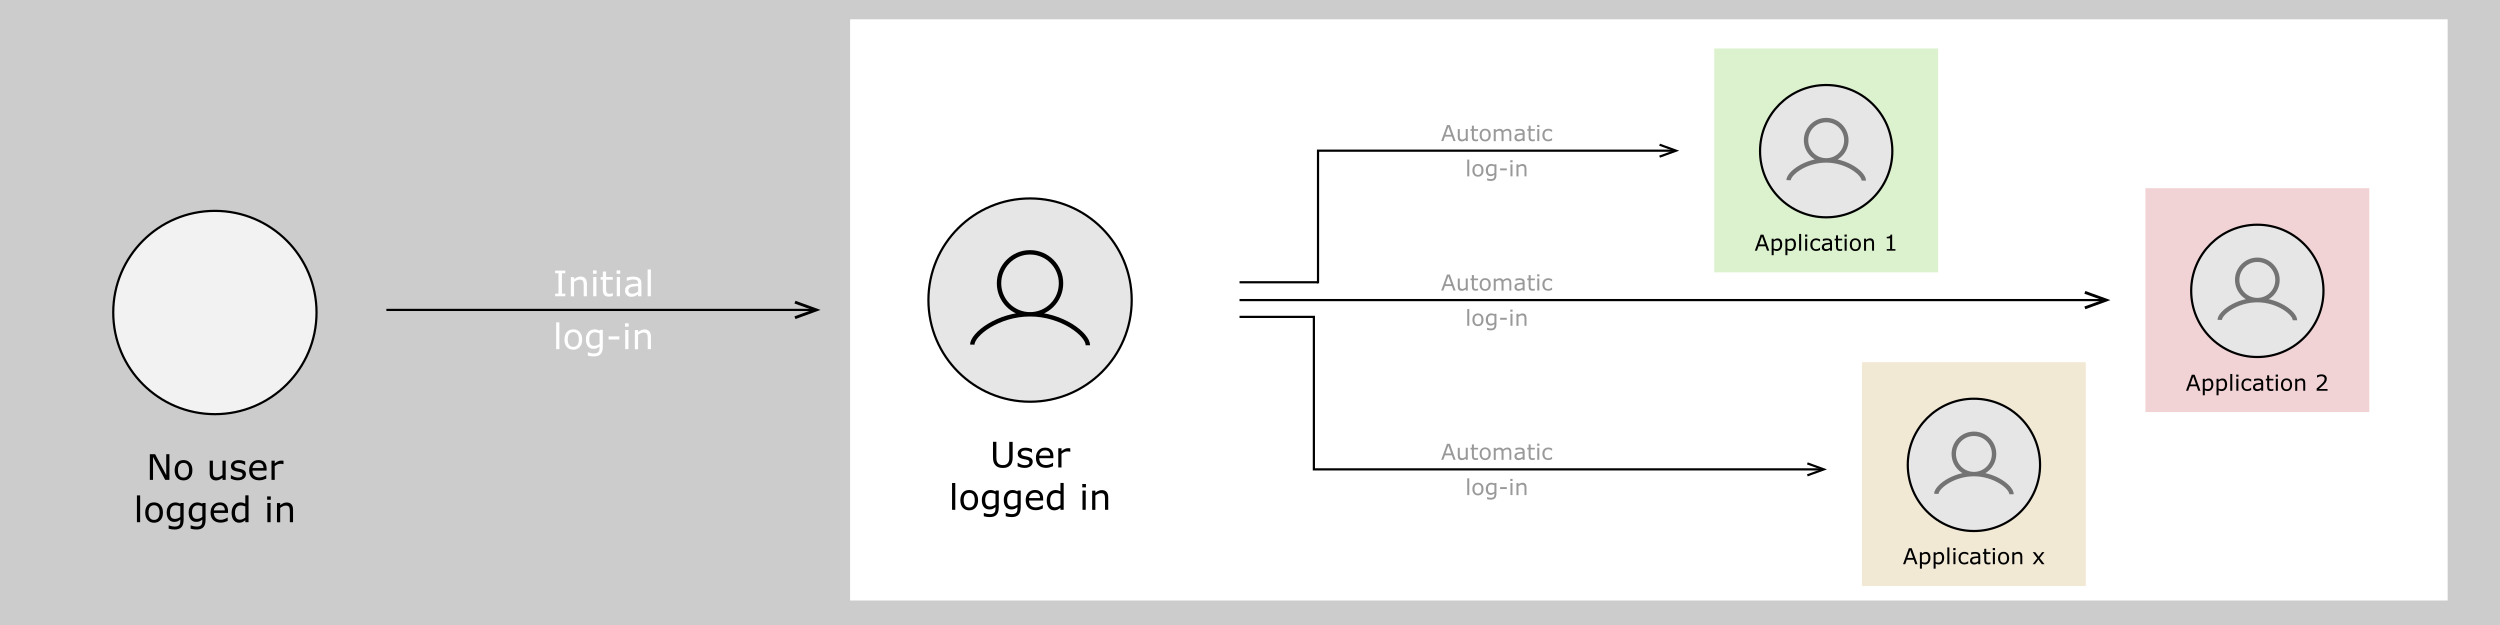 <?xml version="1.0" encoding="UTF-8"?><svg id="Ebene_1" xmlns="http://www.w3.org/2000/svg" viewBox="0 0 566.93 141.73"><defs><style>.cls-1,.cls-2,.cls-3,.cls-4{fill:none;}.cls-1,.cls-2,.cls-5,.cls-4,.cls-6{stroke:#000;stroke-miterlimit:10;}.cls-1,.cls-5,.cls-6{stroke-width:.5px;}.cls-7{fill:#f2d3d5;}.cls-8{fill:#fff;}.cls-9{fill:#f2e9d5;}.cls-5{fill:#e6e6e6;}.cls-10{fill:#dcf2ce;}.cls-4{opacity:.5;}.cls-11{fill:#999;}.cls-12{fill:#ccc;}.cls-6{fill:#f2f2f2;}</style></defs><rect class="cls-12" x="-2.54" y="-2.08" width="579.19" height="146.36"/><rect class="cls-8" x="192.78" y="4.38" width="362.28" height="131.8"/><rect class="cls-10" x="388.74" y="10.99" width="50.77" height="50.77"/><rect class="cls-7" x="486.52" y="42.67" width="50.77" height="50.77"/><rect class="cls-9" x="422.24" y="82.13" width="50.77" height="50.77"/><circle class="cls-6" cx="48.73" cy="70.87" r="23.05"/><circle class="cls-5" cx="233.59" cy="68.05" r="23.05"/><path class="cls-2" d="M240.61,64.25c0,3.88-3.15,7.03-7.03,7.03s-7.03-3.15-7.03-7.03,3.15-7.03,7.03-7.03,7.03,3.15,7.03,7.03ZM246.7,78.3c0-2.45-5.87-7.03-13.11-7.03s-13.02,4.5-13.11,6.88"/><circle class="cls-5" cx="414.13" cy="34.28" r="15"/><path class="cls-4" d="M418.7,31.8c0,2.53-2.05,4.57-4.57,4.57s-4.57-2.05-4.57-4.57,2.05-4.57,4.57-4.57,4.57,2.05,4.57,4.57ZM422.66,40.95c0-1.6-3.82-4.57-8.53-4.57s-8.47,2.93-8.53,4.48"/><circle class="cls-5" cx="511.9" cy="65.96" r="15"/><path class="cls-4" d="M516.47,63.48c0,2.53-2.05,4.57-4.57,4.57s-4.57-2.05-4.57-4.57,2.05-4.57,4.57-4.57,4.57,2.05,4.57,4.57ZM520.43,72.63c0-1.6-3.82-4.57-8.53-4.57s-8.47,2.93-8.53,4.48"/><circle class="cls-5" cx="447.63" cy="105.42" r="15"/><path class="cls-4" d="M452.2,102.94c0,2.53-2.05,4.57-4.57,4.57s-4.57-2.05-4.57-4.57,2.05-4.57,4.57-4.57,4.57,2.05,4.57,4.57ZM456.16,112.08c0-1.6-3.82-4.57-8.53-4.57s-8.47,2.93-8.53,4.48"/><line class="cls-1" x1="87.62" y1="70.28" x2="184.23" y2="70.28"/><polygon points="180.39 72.35 180.16 71.74 184.16 70.28 180.16 68.82 180.39 68.21 186.07 70.28 180.39 72.35"/><line class="cls-1" x1="281.09" y1="68.05" x2="476.74" y2="68.05"/><polygon points="472.9 70.12 472.68 69.51 476.68 68.05 472.68 66.6 472.9 65.99 478.58 68.05 472.9 70.12"/><polyline class="cls-1" points="298.89 64.25 298.89 34.17 379.39 34.17"/><polygon points="376.43 35.76 376.26 35.29 379.34 34.17 376.26 33.05 376.43 32.58 380.8 34.17 376.43 35.76"/><line class="cls-1" x1="281.09" y1="64.01" x2="298.89" y2="64.01"/><polyline class="cls-1" points="281.09 71.86 297.95 71.86 297.95 106.44 412.89 106.44"/><polygon points="409.94 108.03 409.77 107.56 412.84 106.44 409.77 105.32 409.94 104.85 414.31 106.44 409.94 108.03"/><rect class="cls-3" x="204.19" y="99.93" width="58.79" height="17.35"/><path d="M229.65,103.67c0,.42-.05.79-.14,1.1-.09.31-.24.58-.46.78-.2.2-.44.34-.7.43-.27.09-.58.14-.94.14s-.68-.05-.95-.14c-.27-.1-.5-.24-.68-.43-.21-.21-.36-.47-.46-.77-.09-.3-.14-.67-.14-1.11v-3.48h.77v3.52c0,.32.02.56.06.75s.12.35.22.5c.11.17.27.3.47.38.2.09.43.13.71.13s.52-.04.71-.13.35-.21.47-.38c.1-.15.17-.32.22-.51s.06-.43.06-.71v-3.54h.77v3.48Z"/><path d="M234.18,104.75c0,.4-.17.73-.49.98-.33.25-.78.38-1.35.38-.32,0-.62-.04-.89-.12s-.5-.16-.68-.25v-.82h.04c.23.17.49.31.77.42.28.1.56.15.82.15.32,0,.58-.05.76-.16.18-.1.27-.27.27-.49,0-.17-.05-.3-.15-.39-.1-.09-.29-.16-.57-.23-.1-.02-.24-.05-.41-.08s-.32-.07-.46-.1c-.38-.1-.65-.25-.81-.45s-.24-.44-.24-.72c0-.18.04-.35.11-.51s.19-.3.34-.43c.15-.12.33-.22.56-.29.22-.07.48-.11.76-.11.26,0,.52.03.79.1.27.06.49.14.67.23v.79h-.04c-.19-.14-.42-.25-.68-.35-.27-.09-.53-.14-.79-.14s-.5.05-.68.15c-.19.1-.28.26-.28.46,0,.18.06.32.17.41.11.09.29.17.53.22.13.03.29.06.46.09s.31.06.42.09c.34.08.6.21.79.4.18.19.28.45.28.77Z"/><path d="M238.88,103.9h-3.21c0,.27.04.5.12.7.08.2.19.36.33.49.13.12.3.22.48.28.19.06.39.09.62.09.3,0,.6-.06.9-.18s.51-.24.64-.35h.04v.8c-.25.1-.5.19-.76.26s-.53.11-.81.11c-.72,0-1.29-.2-1.7-.59s-.61-.95-.61-1.67.19-1.28.58-1.7c.39-.42.9-.63,1.54-.63.59,0,1.04.17,1.36.52.32.34.48.83.48,1.46v.4ZM238.17,103.34c0-.39-.1-.68-.29-.89s-.48-.32-.87-.32-.71.12-.94.35c-.23.23-.37.52-.4.86h2.5Z"/><path d="M242.72,102.45h-.04c-.11-.03-.22-.04-.32-.06-.1-.01-.22-.02-.37-.02-.23,0-.45.05-.66.15s-.41.23-.61.39v3.1h-.73v-4.36h.73v.64c.29-.23.55-.4.77-.5s.45-.15.68-.15c.13,0,.22,0,.28,0,.06,0,.14.02.26.04v.75Z"/><path d="M216.63,115.61h-.73v-6.08h.73v6.08Z"/><path d="M221.8,113.43c0,.71-.18,1.27-.55,1.68-.37.41-.85.62-1.46.62s-1.11-.21-1.47-.62-.54-.97-.54-1.68.18-1.27.54-1.69.85-.62,1.47-.62,1.1.21,1.46.62c.36.41.55.97.55,1.69ZM221.05,113.43c0-.57-.11-.99-.33-1.26-.22-.27-.53-.41-.92-.41s-.71.14-.93.41c-.22.27-.33.69-.33,1.26s.11.96.33,1.24c.22.28.53.42.93.42s.7-.14.92-.42.33-.7.33-1.25Z"/><path d="M226.48,115.11c0,.74-.17,1.28-.5,1.63s-.85.52-1.55.52c-.23,0-.46-.02-.68-.05-.22-.03-.44-.08-.65-.14v-.75h.04c.12.05.31.1.57.17.26.07.52.1.78.1s.46-.03.62-.09.29-.14.38-.25c.09-.1.16-.22.2-.37s.06-.3.06-.48v-.4c-.22.18-.43.31-.63.4-.2.09-.46.13-.77.13-.52,0-.93-.19-1.24-.56-.31-.38-.46-.91-.46-1.59,0-.38.05-.7.16-.97s.25-.51.43-.71c.17-.18.38-.33.62-.43s.48-.15.72-.15.46.03.63.08c.17.05.35.13.54.23l.05-.19h.69v3.87ZM225.75,114.41v-2.38c-.2-.09-.38-.15-.54-.19s-.34-.06-.5-.06c-.4,0-.72.14-.95.41-.23.27-.35.66-.35,1.18s.09.86.26,1.11.46.38.86.38c.21,0,.43-.04.64-.12s.41-.19.59-.33Z"/><path d="M231.46,115.11c0,.74-.17,1.28-.5,1.63s-.85.52-1.55.52c-.23,0-.46-.02-.68-.05-.22-.03-.44-.08-.65-.14v-.75h.04c.12.05.31.1.57.17.26.07.52.1.78.1s.46-.03.62-.09.29-.14.38-.25c.09-.1.16-.22.2-.37s.06-.3.06-.48v-.4c-.22.18-.43.31-.63.4-.2.09-.46.13-.77.13-.52,0-.93-.19-1.24-.56-.31-.38-.46-.91-.46-1.59,0-.38.05-.7.16-.97s.25-.51.43-.71c.17-.18.38-.33.62-.43s.48-.15.72-.15.46.03.63.08c.17.05.35.13.54.23l.05-.19h.69v3.87ZM230.73,114.41v-2.38c-.2-.09-.38-.15-.54-.19s-.34-.06-.5-.06c-.4,0-.72.14-.95.41-.23.27-.35.66-.35,1.18s.09.86.26,1.11.46.38.86.38c.21,0,.43-.04.64-.12s.41-.19.59-.33Z"/><path d="M236.56,113.5h-3.21c0,.27.04.5.12.7.08.2.19.36.33.49.13.12.3.22.48.28.19.06.39.09.62.09.3,0,.6-.06.9-.18s.51-.24.64-.35h.04v.8c-.25.1-.5.19-.76.26s-.53.11-.81.11c-.72,0-1.29-.2-1.7-.59s-.61-.95-.61-1.67.19-1.28.58-1.7c.39-.42.9-.63,1.54-.63.59,0,1.04.17,1.36.52.32.34.48.83.48,1.46v.4ZM235.85,112.94c0-.39-.1-.68-.29-.89s-.48-.32-.87-.32-.71.12-.94.35c-.23.23-.37.52-.4.86h2.5Z"/><path d="M241.21,115.61h-.73v-.46c-.21.18-.43.32-.66.43-.23.1-.48.15-.75.15-.52,0-.93-.2-1.24-.6-.31-.4-.46-.96-.46-1.67,0-.37.05-.7.16-.99s.25-.54.43-.74c.18-.2.38-.35.62-.45.24-.1.48-.16.73-.16.23,0,.43.02.61.07.18.05.36.12.56.22v-1.89h.73v6.08ZM240.48,114.54v-2.5c-.2-.09-.38-.15-.53-.18s-.33-.05-.51-.05c-.41,0-.73.14-.96.43-.23.29-.34.69-.34,1.22s.09.91.27,1.18c.18.27.46.4.85.4.21,0,.42-.05.63-.14.21-.09.41-.21.6-.36Z"/><path d="M246.26,110.52h-.83v-.76h.83v.76ZM246.21,115.61h-.73v-4.36h.73v4.36Z"/><path d="M251.32,115.61h-.73v-2.48c0-.2-.01-.39-.04-.56s-.07-.31-.13-.41c-.07-.11-.16-.19-.28-.24-.12-.05-.28-.08-.48-.08s-.41.05-.63.15-.43.23-.63.38v3.26h-.73v-4.36h.73v.48c.23-.19.47-.34.71-.45.24-.11.5-.16.75-.16.47,0,.83.14,1.08.43.25.28.37.69.37,1.23v2.83Z"/><rect class="cls-3" x="384.73" y="53.05" width="58.79" height="8.67"/><path d="M401.24,56.85h-.52l-.36-1.01h-1.57l-.36,1.01h-.49l1.32-3.63h.64l1.32,3.63ZM400.22,55.43l-.64-1.79-.64,1.79h1.28Z"/><path d="M404.15,55.46c0,.22-.03.42-.09.61-.06.18-.15.34-.27.47-.11.12-.23.21-.38.28-.15.07-.3.1-.46.1-.14,0-.27-.02-.38-.05-.11-.03-.23-.08-.35-.14v1.14h-.46v-3.73h.46v.29c.12-.1.26-.19.41-.26.15-.07.31-.1.49-.1.33,0,.58.12.77.37.18.25.27.59.27,1.03ZM403.68,55.47c0-.33-.06-.57-.17-.74-.11-.16-.29-.24-.52-.24-.13,0-.27.03-.4.08s-.26.13-.38.22v1.55c.13.06.24.1.33.12.09.02.2.03.32.03.25,0,.46-.09.6-.26.14-.17.21-.43.21-.77Z"/><path d="M407.27,55.46c0,.22-.03.42-.09.61-.06.18-.15.34-.27.47-.11.12-.23.21-.38.28-.15.07-.3.1-.46.1-.14,0-.27-.02-.38-.05-.11-.03-.23-.08-.35-.14v1.14h-.46v-3.73h.46v.29c.12-.1.26-.19.41-.26.15-.07.31-.1.49-.1.33,0,.58.12.77.37.18.25.27.59.27,1.03ZM406.8,55.47c0-.33-.06-.57-.17-.74-.11-.16-.29-.24-.52-.24-.13,0-.27.03-.4.08s-.26.13-.38.22v1.55c.13.06.24.1.33.12.09.02.2.03.32.03.25,0,.46-.09.6-.26.14-.17.21-.43.21-.77Z"/><path d="M408.45,56.85h-.46v-3.8h.46v3.8Z"/><path d="M409.85,53.67h-.52v-.48h.52v.48ZM409.82,56.85h-.46v-2.73h.46v2.73Z"/><path d="M412.75,56.68c-.15.07-.3.13-.44.17-.14.04-.28.06-.44.06-.2,0-.38-.03-.54-.09-.16-.06-.3-.15-.42-.26-.12-.12-.21-.27-.28-.44-.07-.18-.1-.39-.1-.63,0-.45.12-.8.37-1.05.24-.25.57-.38.97-.38.16,0,.31.02.46.07.15.04.29.1.41.16v.51h-.02c-.14-.11-.29-.19-.43-.25-.15-.06-.29-.09-.44-.09-.26,0-.47.09-.62.26s-.23.43-.23.77.07.58.22.76.35.26.62.26c.09,0,.19-.01.28-.04.1-.03.18-.06.26-.1.07-.03.13-.07.19-.11s.1-.07.14-.1h.02v.5Z"/><path d="M415.45,56.85h-.46v-.29s-.1.07-.17.12c-.07.05-.14.09-.2.12-.08.04-.16.07-.26.09-.1.03-.21.04-.35.04-.25,0-.45-.08-.62-.24-.17-.16-.26-.37-.26-.62,0-.21.04-.37.13-.5.09-.13.22-.23.38-.3.17-.07.37-.12.6-.15s.48-.05.75-.06v-.07c0-.1-.02-.19-.05-.26-.04-.07-.09-.12-.16-.16-.06-.04-.14-.06-.23-.08s-.19-.02-.29-.02c-.12,0-.26.02-.4.05-.15.03-.3.08-.46.14h-.02v-.47c.09-.03.22-.05.39-.08.17-.03.34-.04.5-.04.19,0,.36.02.5.05.14.03.27.09.37.16.1.08.18.17.23.29.05.12.08.27.08.44v1.85ZM415,56.18v-.76c-.14,0-.3.02-.49.04-.19.02-.34.04-.45.07-.13.04-.24.1-.32.17-.08.08-.12.19-.12.33,0,.16.05.27.14.35.09.08.24.12.43.12.16,0,.31-.03.44-.09.13-.06.26-.14.37-.23Z"/><path d="M417.75,56.83c-.09.02-.18.04-.28.06-.1.02-.19.02-.27.02-.28,0-.49-.08-.63-.22-.14-.15-.22-.39-.22-.72v-1.45h-.31v-.38h.31v-.78h.46v.78h.95v.38h-.95v1.24c0,.14,0,.25,0,.34,0,.08.03.16.07.23.04.07.08.11.15.14.06.03.16.04.29.04.08,0,.15-.01.23-.03.08-.02.14-.04.18-.06h.02v.41Z"/><path d="M418.8,53.67h-.52v-.48h.52v.48ZM418.77,56.85h-.46v-2.73h.46v2.73Z"/><path d="M422,55.49c0,.44-.11.79-.34,1.05-.23.26-.53.39-.92.39s-.69-.13-.92-.39c-.23-.26-.34-.61-.34-1.05s.11-.8.34-1.05c.23-.26.53-.39.92-.39s.69.13.92.39c.23.26.34.61.34,1.05ZM421.53,55.49c0-.35-.07-.62-.21-.79s-.33-.26-.58-.26-.44.09-.58.26-.21.43-.21.79.07.6.21.78c.14.18.33.26.58.26s.44-.09.58-.26c.14-.17.21-.44.21-.78Z"/><path d="M424.99,56.85h-.46v-1.55c0-.12,0-.24-.02-.35-.01-.11-.04-.2-.08-.26-.04-.07-.1-.12-.18-.15s-.18-.05-.3-.05-.26.03-.39.09c-.14.06-.27.14-.39.24v2.04h-.46v-2.73h.46v.3c.14-.12.29-.21.44-.28.15-.07.31-.1.47-.1.29,0,.52.09.67.27.15.18.23.43.23.77v1.77Z"/><path d="M429.83,56.85h-1.97v-.37h.76v-2.44h-.76v-.33c.1,0,.21,0,.33-.03.12-.02.21-.04.27-.08.08-.04.13-.09.18-.15s.07-.15.07-.25h.38v3.28h.74v.37Z"/><rect class="cls-3" x="310.04" y="28.19" width="58.79" height="11.95"/><path class="cls-11" d="M330.11,31.99h-.51l-.36-1.01h-1.57l-.36,1.01h-.49l1.32-3.63h.64l1.32,3.63ZM329.09,30.57l-.64-1.79-.64,1.79h1.28Z"/><path class="cls-11" d="M332.86,31.99h-.46v-.3c-.16.12-.3.22-.44.28-.14.06-.3.1-.47.1-.29,0-.51-.09-.67-.26-.16-.17-.24-.43-.24-.77v-1.77h.46v1.55c0,.14,0,.26.02.35.01.1.04.18.08.25.04.07.1.12.17.16.07.03.17.05.3.05.12,0,.25-.03.39-.09s.27-.14.39-.24v-2.04h.46v2.73Z"/><path class="cls-11" d="M335.18,31.97c-.09.02-.18.04-.28.06-.1.02-.19.02-.27.02-.28,0-.49-.08-.63-.22-.14-.15-.22-.39-.22-.72v-1.45h-.31v-.38h.31v-.78h.46v.78h.95v.38h-.95v1.24c0,.14,0,.25,0,.34,0,.08.03.16.07.23.04.07.08.11.15.14s.16.04.29.04c.07,0,.15-.01.23-.03.08-.02.14-.04.18-.06h.02v.41Z"/><path class="cls-11" d="M338.06,30.63c0,.44-.11.79-.34,1.05-.23.26-.53.39-.92.39s-.69-.13-.92-.39c-.23-.26-.34-.61-.34-1.05s.11-.8.34-1.05c.23-.26.53-.39.92-.39s.69.13.92.39c.23.26.34.61.34,1.05ZM337.58,30.63c0-.35-.07-.62-.21-.79-.14-.17-.33-.26-.58-.26s-.44.09-.58.26-.21.43-.21.79.07.6.21.78c.14.18.33.26.58.26s.44-.09.58-.26c.14-.17.21-.44.21-.78Z"/><path class="cls-11" d="M342.75,31.99h-.46v-1.55c0-.12,0-.23-.02-.34,0-.11-.03-.2-.07-.26-.04-.07-.09-.12-.16-.16-.07-.04-.17-.05-.3-.05s-.26.03-.39.1c-.13.06-.26.15-.39.25,0,.04,0,.08.01.13,0,.05,0,.1,0,.15v1.75h-.46v-1.55c0-.12,0-.23-.02-.34s-.03-.2-.07-.26c-.04-.07-.09-.12-.16-.16-.07-.04-.17-.05-.3-.05-.12,0-.25.03-.38.09-.13.06-.25.14-.38.24v2.04h-.46v-2.73h.46v.3c.14-.12.29-.21.43-.28.14-.07.29-.1.46-.1.19,0,.34.04.47.12.13.08.23.19.29.32.19-.16.35-.27.51-.34.15-.07.32-.1.49-.1.3,0,.52.09.66.27s.21.43.21.76v1.77Z"/><path class="cls-11" d="M345.75,31.99h-.46v-.29s-.1.07-.17.12c-.07.05-.14.09-.2.12-.08.04-.16.07-.26.09-.1.03-.22.04-.35.04-.25,0-.45-.08-.62-.24-.17-.16-.26-.37-.26-.62,0-.21.04-.37.13-.5.09-.13.22-.23.38-.3.17-.07.37-.12.6-.15.23-.03.48-.05.75-.06v-.07c0-.1-.02-.19-.05-.26-.04-.07-.09-.12-.16-.16-.07-.04-.14-.06-.23-.08-.09-.01-.19-.02-.29-.02-.12,0-.25.02-.4.05-.15.03-.3.08-.46.14h-.02v-.47c.09-.03.22-.05.39-.08.17-.03.34-.04.5-.04.19,0,.36.02.5.05.14.03.27.09.37.16.1.08.18.17.23.29.05.12.08.27.08.44v1.85ZM345.29,31.32v-.76c-.14,0-.3.02-.49.04-.19.02-.34.04-.45.07-.13.04-.24.1-.32.17-.08.08-.12.19-.12.33,0,.16.05.27.14.35.09.08.24.12.43.12.16,0,.31-.03.44-.09.13-.06.26-.14.37-.23Z"/><path class="cls-11" d="M348.05,31.97c-.09.02-.18.04-.28.06-.1.02-.19.02-.27.02-.28,0-.49-.08-.63-.22-.14-.15-.22-.39-.22-.72v-1.45h-.31v-.38h.31v-.78h.46v.78h.95v.38h-.95v1.24c0,.14,0,.25,0,.34,0,.08.03.16.07.23.04.07.08.11.15.14s.16.04.29.04c.07,0,.15-.01.23-.03.08-.02.14-.04.18-.06h.02v.41Z"/><path class="cls-11" d="M349.1,28.81h-.52v-.48h.52v.48ZM349.07,31.99h-.46v-2.73h.46v2.73Z"/><path class="cls-11" d="M351.99,31.82c-.15.07-.3.13-.44.17s-.28.06-.44.06c-.2,0-.38-.03-.54-.09-.16-.06-.3-.15-.42-.26-.12-.12-.21-.27-.28-.44-.06-.18-.1-.39-.1-.63,0-.45.12-.8.37-1.05.24-.25.57-.38.97-.38.16,0,.31.02.46.07.15.04.29.1.41.16v.51h-.02c-.14-.11-.28-.19-.43-.25-.15-.06-.29-.09-.44-.09-.26,0-.47.09-.62.26s-.23.43-.23.77.07.58.22.76.35.26.62.26c.09,0,.19-.01.28-.04.1-.03.18-.06.26-.1.07-.03.13-.07.19-.11s.1-.07.14-.1h.02v.5Z"/><path class="cls-11" d="M333.19,39.99h-.46v-3.8h.46v3.8Z"/><path class="cls-11" d="M336.42,38.63c0,.44-.11.79-.34,1.05-.23.26-.53.39-.92.39s-.69-.13-.92-.39c-.23-.26-.34-.61-.34-1.05s.11-.8.34-1.05c.23-.26.53-.39.92-.39s.69.13.92.39c.23.26.34.61.34,1.05ZM335.95,38.63c0-.35-.07-.62-.21-.79-.14-.17-.33-.26-.58-.26s-.44.09-.58.26-.21.43-.21.79.07.6.21.78c.14.18.33.26.58.26s.44-.09.58-.26c.14-.17.21-.44.21-.78Z"/><path class="cls-11" d="M339.35,39.68c0,.46-.11.8-.32,1.02s-.53.33-.97.33c-.15,0-.29-.01-.42-.03s-.27-.05-.41-.09v-.47h.02c.07.03.19.07.36.11.16.04.33.06.49.06s.29-.02.39-.06c.1-.04.18-.09.24-.16.06-.06.1-.14.12-.23.02-.09.04-.19.04-.3v-.25c-.14.11-.27.19-.4.25-.13.05-.29.08-.48.08-.33,0-.58-.12-.78-.35s-.29-.57-.29-.99c0-.23.03-.44.1-.61.07-.17.16-.32.27-.44.11-.12.23-.21.39-.27s.3-.1.45-.1c.16,0,.29.02.4.05.11.03.22.08.34.15l.03-.12h.43v2.42ZM338.89,39.24v-1.49c-.12-.06-.24-.09-.34-.12-.11-.02-.21-.04-.31-.04-.25,0-.45.08-.6.25-.15.17-.22.42-.22.74,0,.31.05.54.16.7s.29.24.54.24c.13,0,.27-.03.4-.08.13-.05.26-.12.37-.21Z"/><path class="cls-11" d="M341.7,38.63h-1.52v-.44h1.52v.44Z"/><path class="cls-11" d="M343.01,36.81h-.52v-.48h.52v.48ZM342.99,39.99h-.46v-2.73h.46v2.73Z"/><path class="cls-11" d="M346.17,39.99h-.46v-1.55c0-.12,0-.24-.02-.35-.01-.11-.04-.2-.08-.26-.04-.07-.1-.12-.18-.15-.08-.03-.18-.05-.3-.05s-.26.03-.39.09c-.14.06-.27.14-.39.24v2.04h-.46v-2.73h.46v.3c.14-.12.29-.21.44-.28.15-.07.31-.1.47-.1.29,0,.52.09.67.27.16.18.23.43.23.77v1.77Z"/><rect class="cls-3" x="310.04" y="62.08" width="58.79" height="11.95"/><path class="cls-11" d="M330.11,65.88h-.51l-.36-1.01h-1.57l-.36,1.01h-.49l1.32-3.63h.64l1.32,3.63ZM329.09,64.45l-.64-1.79-.64,1.79h1.28Z"/><path class="cls-11" d="M332.86,65.88h-.46v-.3c-.16.12-.3.22-.44.28-.14.06-.3.1-.47.1-.29,0-.51-.09-.67-.26-.16-.17-.24-.43-.24-.77v-1.77h.46v1.55c0,.14,0,.26.02.35.01.1.04.18.08.25.04.07.1.12.17.16.07.03.17.05.3.05.12,0,.25-.03.39-.09s.27-.14.39-.24v-2.04h.46v2.73Z"/><path class="cls-11" d="M335.18,65.85c-.09.02-.18.04-.28.06-.1.02-.19.02-.27.02-.28,0-.49-.08-.63-.22-.14-.15-.22-.39-.22-.72v-1.45h-.31v-.38h.31v-.78h.46v.78h.95v.38h-.95v1.24c0,.14,0,.25,0,.34,0,.08.03.16.07.23.04.07.08.11.15.14s.16.04.29.04c.07,0,.15-.01.23-.03.08-.02.14-.04.18-.06h.02v.41Z"/><path class="cls-11" d="M338.06,64.52c0,.44-.11.79-.34,1.05-.23.26-.53.39-.92.39s-.69-.13-.92-.39c-.23-.26-.34-.61-.34-1.05s.11-.8.34-1.05c.23-.26.53-.39.92-.39s.69.13.92.39c.23.26.34.61.34,1.05ZM337.58,64.52c0-.35-.07-.62-.21-.79-.14-.17-.33-.26-.58-.26s-.44.09-.58.26-.21.43-.21.79.07.6.21.78c.14.18.33.26.58.26s.44-.09.58-.26c.14-.17.21-.44.21-.78Z"/><path class="cls-11" d="M342.75,65.88h-.46v-1.55c0-.12,0-.23-.02-.34,0-.11-.03-.2-.07-.26-.04-.07-.09-.12-.16-.16-.07-.04-.17-.05-.3-.05s-.26.03-.39.1c-.13.06-.26.15-.39.25,0,.04,0,.08.01.13,0,.05,0,.1,0,.15v1.75h-.46v-1.55c0-.12,0-.23-.02-.34s-.03-.2-.07-.26c-.04-.07-.09-.12-.16-.16-.07-.04-.17-.05-.3-.05-.12,0-.25.03-.38.09-.13.06-.25.14-.38.24v2.04h-.46v-2.73h.46v.3c.14-.12.29-.21.43-.28.14-.07.29-.1.46-.1.19,0,.34.04.47.12.13.08.23.19.29.32.19-.16.35-.27.51-.34.15-.07.32-.1.49-.1.3,0,.52.09.66.27s.21.43.21.76v1.77Z"/><path class="cls-11" d="M345.75,65.88h-.46v-.29s-.1.07-.17.12c-.07.05-.14.09-.2.12-.08.04-.16.07-.26.09-.1.03-.22.04-.35.04-.25,0-.45-.08-.62-.24-.17-.16-.26-.37-.26-.62,0-.21.04-.37.13-.5.09-.13.22-.23.38-.3.17-.07.37-.12.6-.15.23-.03.48-.05.75-.06v-.07c0-.1-.02-.19-.05-.26-.04-.07-.09-.12-.16-.16-.07-.04-.14-.06-.23-.08-.09-.01-.19-.02-.29-.02-.12,0-.25.02-.4.05-.15.03-.3.08-.46.14h-.02v-.47c.09-.03.22-.05.39-.08.17-.03.34-.04.5-.04.19,0,.36.02.5.05.14.03.27.09.37.16.1.08.18.17.23.29.05.12.08.27.08.44v1.85ZM345.29,65.21v-.76c-.14,0-.3.02-.49.04-.19.02-.34.04-.45.07-.13.04-.24.1-.32.17-.08.08-.12.19-.12.33,0,.16.05.27.14.35.09.08.24.12.43.12.16,0,.31-.03.44-.09.13-.06.26-.14.37-.23Z"/><path class="cls-11" d="M348.05,65.85c-.09.02-.18.04-.28.06-.1.02-.19.02-.27.02-.28,0-.49-.08-.63-.22-.14-.15-.22-.39-.22-.72v-1.45h-.31v-.38h.31v-.78h.46v.78h.95v.38h-.95v1.24c0,.14,0,.25,0,.34,0,.08.03.16.07.23.04.07.08.11.15.14s.16.04.29.04c.07,0,.15-.01.23-.03.08-.02.14-.04.18-.06h.02v.41Z"/><path class="cls-11" d="M349.1,62.69h-.52v-.48h.52v.48ZM349.07,65.88h-.46v-2.73h.46v2.73Z"/><path class="cls-11" d="M351.99,65.71c-.15.07-.3.13-.44.17s-.28.06-.44.06c-.2,0-.38-.03-.54-.09-.16-.06-.3-.15-.42-.26-.12-.12-.21-.27-.28-.44-.06-.18-.1-.39-.1-.63,0-.45.12-.8.37-1.05.24-.25.57-.38.97-.38.16,0,.31.02.46.07.15.04.29.1.41.16v.51h-.02c-.14-.11-.28-.19-.43-.25-.15-.06-.29-.09-.44-.09-.26,0-.47.09-.62.26s-.23.43-.23.77.07.58.22.76.35.26.62.26c.09,0,.19-.01.28-.04.1-.03.18-.06.26-.1.07-.03.13-.07.19-.11s.1-.07.14-.1h.02v.5Z"/><path class="cls-11" d="M333.19,73.88h-.46v-3.8h.46v3.8Z"/><path class="cls-11" d="M336.42,72.52c0,.44-.11.79-.34,1.05-.23.26-.53.39-.92.39s-.69-.13-.92-.39c-.23-.26-.34-.61-.34-1.05s.11-.8.34-1.05c.23-.26.53-.39.92-.39s.69.13.92.39c.23.26.34.61.34,1.05ZM335.95,72.52c0-.35-.07-.62-.21-.79-.14-.17-.33-.26-.58-.26s-.44.09-.58.26-.21.43-.21.79.07.6.21.78c.14.18.33.26.58.26s.44-.09.58-.26c.14-.17.21-.44.21-.78Z"/><path class="cls-11" d="M339.35,73.57c0,.46-.11.8-.32,1.02s-.53.33-.97.33c-.15,0-.29-.01-.42-.03s-.27-.05-.41-.09v-.47h.02c.07.03.19.07.36.11.16.04.33.06.49.06s.29-.02.39-.06c.1-.04.18-.09.24-.16.06-.06.1-.14.12-.23.02-.09.04-.19.04-.3v-.25c-.14.11-.27.19-.4.25-.13.05-.29.08-.48.08-.33,0-.58-.12-.78-.35s-.29-.57-.29-.99c0-.23.03-.44.1-.61.07-.17.16-.32.27-.44.11-.12.23-.21.39-.27s.3-.1.45-.1c.16,0,.29.02.4.05.11.03.22.08.34.15l.03-.12h.43v2.42ZM338.89,73.13v-1.49c-.12-.06-.24-.09-.34-.12-.11-.02-.21-.04-.31-.04-.25,0-.45.08-.6.25-.15.17-.22.42-.22.74,0,.31.05.54.16.7s.29.24.54.24c.13,0,.27-.03.4-.08.13-.05.26-.12.37-.21Z"/><path class="cls-11" d="M341.7,72.51h-1.52v-.44h1.52v.44Z"/><path class="cls-11" d="M343.01,70.69h-.52v-.48h.52v.48ZM342.99,73.88h-.46v-2.73h.46v2.73Z"/><path class="cls-11" d="M346.17,73.88h-.46v-1.55c0-.12,0-.24-.02-.35-.01-.11-.04-.2-.08-.26-.04-.07-.1-.12-.18-.15-.08-.03-.18-.05-.3-.05s-.26.03-.39.09c-.14.06-.27.14-.39.24v2.04h-.46v-2.73h.46v.3c.14-.12.29-.21.44-.28.15-.07.31-.1.47-.1.29,0,.52.09.67.27.16.18.23.43.23.77v1.77Z"/><rect class="cls-3" x="310.04" y="100.47" width="58.79" height="11.95"/><path class="cls-11" d="M330.11,104.27h-.51l-.36-1.01h-1.57l-.36,1.01h-.49l1.32-3.63h.64l1.32,3.63ZM329.09,102.84l-.64-1.79-.64,1.79h1.28Z"/><path class="cls-11" d="M332.86,104.27h-.46v-.3c-.16.12-.3.22-.44.28-.14.06-.3.1-.47.1-.29,0-.51-.09-.67-.26-.16-.17-.24-.43-.24-.77v-1.77h.46v1.55c0,.14,0,.26.02.35.01.1.04.18.08.25.04.07.1.12.17.16.07.03.17.05.3.05.12,0,.25-.03.39-.09s.27-.14.39-.24v-2.04h.46v2.73Z"/><path class="cls-11" d="M335.18,104.24c-.09.02-.18.04-.28.06-.1.02-.19.02-.27.02-.28,0-.49-.08-.63-.22-.14-.15-.22-.39-.22-.72v-1.45h-.31v-.38h.31v-.78h.46v.78h.95v.38h-.95v1.24c0,.14,0,.25,0,.34,0,.08.03.16.07.23.04.07.08.11.15.14s.16.04.29.04c.07,0,.15-.01.23-.03.08-.02.14-.04.18-.06h.02v.41Z"/><path class="cls-11" d="M338.06,102.9c0,.44-.11.79-.34,1.05-.23.26-.53.39-.92.39s-.69-.13-.92-.39c-.23-.26-.34-.61-.34-1.05s.11-.8.34-1.05c.23-.26.53-.39.92-.39s.69.13.92.39c.23.26.34.61.34,1.05ZM337.58,102.9c0-.35-.07-.62-.21-.79-.14-.17-.33-.26-.58-.26s-.44.09-.58.26-.21.43-.21.79.07.6.21.78c.14.18.33.26.58.26s.44-.09.58-.26c.14-.17.21-.44.21-.78Z"/><path class="cls-11" d="M342.75,104.27h-.46v-1.55c0-.12,0-.23-.02-.34,0-.11-.03-.2-.07-.26-.04-.07-.09-.12-.16-.16-.07-.04-.17-.05-.3-.05s-.26.03-.39.1c-.13.06-.26.15-.39.25,0,.04,0,.08.01.13,0,.05,0,.1,0,.15v1.75h-.46v-1.55c0-.12,0-.23-.02-.34s-.03-.2-.07-.26c-.04-.07-.09-.12-.16-.16-.07-.04-.17-.05-.3-.05-.12,0-.25.03-.38.09-.13.06-.25.14-.38.24v2.04h-.46v-2.73h.46v.3c.14-.12.29-.21.43-.28.14-.07.29-.1.46-.1.19,0,.34.04.47.12.13.08.23.19.29.32.19-.16.35-.27.51-.34.15-.07.32-.1.49-.1.3,0,.52.09.66.27s.21.43.21.76v1.77Z"/><path class="cls-11" d="M345.75,104.27h-.46v-.29s-.1.07-.17.12c-.07.05-.14.09-.2.12-.08.04-.16.07-.26.09-.1.03-.22.04-.35.04-.25,0-.45-.08-.62-.24-.17-.16-.26-.37-.26-.62,0-.21.04-.37.13-.5.09-.13.22-.23.38-.3.17-.07.37-.12.6-.15.23-.03.48-.05.75-.06v-.07c0-.1-.02-.19-.05-.26-.04-.07-.09-.12-.16-.16-.07-.04-.14-.06-.23-.08-.09-.01-.19-.02-.29-.02-.12,0-.25.02-.4.05-.15.03-.3.08-.46.14h-.02v-.47c.09-.03.22-.05.39-.08.17-.03.34-.04.5-.04.19,0,.36.02.5.05.14.03.27.09.37.16.1.08.18.17.23.29.05.12.08.27.08.44v1.85ZM345.29,103.59v-.76c-.14,0-.3.02-.49.04-.19.02-.34.04-.45.07-.13.04-.24.1-.32.17-.08.08-.12.19-.12.33,0,.16.05.27.14.35.09.08.24.12.43.12.16,0,.31-.03.44-.09.13-.06.26-.14.37-.23Z"/><path class="cls-11" d="M348.05,104.24c-.09.02-.18.04-.28.06-.1.02-.19.02-.27.02-.28,0-.49-.08-.63-.22-.14-.15-.22-.39-.22-.72v-1.45h-.31v-.38h.31v-.78h.46v.78h.95v.38h-.95v1.24c0,.14,0,.25,0,.34,0,.08.03.16.07.23.04.07.08.11.15.14s.16.04.29.04c.07,0,.15-.01.23-.03.08-.02.14-.04.18-.06h.02v.41Z"/><path class="cls-11" d="M349.1,101.08h-.52v-.48h.52v.48ZM349.07,104.27h-.46v-2.73h.46v2.73Z"/><path class="cls-11" d="M351.99,104.1c-.15.07-.3.13-.44.17s-.28.06-.44.06c-.2,0-.38-.03-.54-.09-.16-.06-.3-.15-.42-.26-.12-.12-.21-.27-.28-.44-.06-.18-.1-.39-.1-.63,0-.45.12-.8.37-1.05.24-.25.57-.38.97-.38.16,0,.31.02.46.07.15.04.29.1.41.16v.51h-.02c-.14-.11-.28-.19-.43-.25-.15-.06-.29-.09-.44-.09-.26,0-.47.09-.62.26s-.23.43-.23.77.07.58.22.76.35.26.62.26c.09,0,.19-.01.28-.04.1-.03.18-.06.26-.1.07-.03.13-.07.19-.11s.1-.07.14-.1h.02v.5Z"/><path class="cls-11" d="M333.19,112.27h-.46v-3.8h.46v3.8Z"/><path class="cls-11" d="M336.42,110.9c0,.44-.11.79-.34,1.05-.23.26-.53.39-.92.39s-.69-.13-.92-.39c-.23-.26-.34-.61-.34-1.05s.11-.8.34-1.05c.23-.26.53-.39.92-.39s.69.13.92.39c.23.26.34.61.34,1.05ZM335.95,110.9c0-.35-.07-.62-.21-.79-.14-.17-.33-.26-.58-.26s-.44.09-.58.26-.21.43-.21.79.07.6.21.78c.14.18.33.26.58.26s.44-.09.58-.26c.14-.17.21-.44.21-.78Z"/><path class="cls-11" d="M339.35,111.96c0,.46-.11.8-.32,1.02s-.53.33-.97.33c-.15,0-.29-.01-.42-.03s-.27-.05-.41-.09v-.47h.02c.07.03.19.07.36.11.16.04.33.06.49.06s.29-.02.39-.06c.1-.04.18-.09.24-.16.06-.06.1-.14.12-.23.02-.09.04-.19.04-.3v-.25c-.14.11-.27.19-.4.25-.13.05-.29.08-.48.08-.33,0-.58-.12-.78-.35s-.29-.57-.29-.99c0-.23.03-.44.1-.61.07-.17.16-.32.27-.44.11-.12.23-.21.39-.27s.3-.1.45-.1c.16,0,.29.02.4.05.11.03.22.08.34.15l.03-.12h.43v2.42ZM338.89,111.52v-1.49c-.12-.06-.24-.09-.34-.12-.11-.02-.21-.04-.31-.04-.25,0-.45.08-.6.25-.15.17-.22.42-.22.74,0,.31.05.54.16.7s.29.24.54.24c.13,0,.27-.03.4-.08.13-.05.26-.12.37-.21Z"/><path class="cls-11" d="M341.7,110.9h-1.52v-.44h1.52v.44Z"/><path class="cls-11" d="M343.01,109.08h-.52v-.48h.52v.48ZM342.99,112.27h-.46v-2.73h.46v2.73Z"/><path class="cls-11" d="M346.17,112.27h-.46v-1.55c0-.12,0-.24-.02-.35-.01-.11-.04-.2-.08-.26-.04-.07-.1-.12-.18-.15-.08-.03-.18-.05-.3-.05s-.26.03-.39.09c-.14.06-.27.14-.39.24v2.04h-.46v-2.73h.46v.3c.14-.12.29-.21.44-.28.15-.07.31-.1.47-.1.29,0,.52.09.67.27.16.18.23.43.23.77v1.77Z"/><rect class="cls-3" x="482.5" y="84.81" width="58.79" height="8.67"/><path d="M499.02,88.61h-.52l-.36-1.01h-1.57l-.36,1.01h-.49l1.32-3.63h.64l1.32,3.63ZM498,87.19l-.64-1.79-.64,1.79h1.28Z"/><path d="M501.93,87.22c0,.22-.03.42-.1.61-.06.18-.15.34-.27.47-.11.12-.23.21-.38.28-.15.07-.3.1-.46.1-.14,0-.27-.02-.38-.05-.11-.03-.23-.08-.35-.14v1.14h-.46v-3.73h.46v.29c.12-.1.26-.19.41-.26.15-.07.31-.1.49-.1.33,0,.58.12.77.37.18.25.27.59.27,1.03ZM501.46,87.23c0-.33-.06-.57-.17-.74-.11-.16-.28-.24-.52-.24-.13,0-.26.03-.4.08-.13.06-.26.13-.38.22v1.55c.13.06.24.1.34.12s.2.03.32.03c.26,0,.46-.09.6-.26.14-.17.21-.43.21-.77Z"/><path d="M505.05,87.22c0,.22-.03.42-.1.61-.06.18-.15.34-.27.47-.11.12-.23.21-.38.28-.15.07-.3.1-.46.1-.14,0-.27-.02-.38-.05-.11-.03-.23-.08-.35-.14v1.14h-.46v-3.73h.46v.29c.12-.1.26-.19.41-.26.15-.07.31-.1.49-.1.33,0,.58.12.77.37.18.25.27.59.27,1.03ZM504.57,87.23c0-.33-.06-.57-.17-.74-.11-.16-.28-.24-.52-.24-.13,0-.26.03-.4.08-.13.06-.26.13-.38.22v1.55c.13.06.24.1.34.12s.2.03.32.03c.26,0,.46-.09.6-.26.14-.17.21-.43.21-.77Z"/><path d="M506.22,88.61h-.46v-3.8h.46v3.8Z"/><path d="M507.63,85.43h-.52v-.48h.52v.48ZM507.6,88.61h-.46v-2.73h.46v2.73Z"/><path d="M510.52,88.44c-.15.07-.3.13-.44.17s-.28.06-.44.06c-.2,0-.38-.03-.54-.09-.16-.06-.3-.15-.42-.26-.12-.12-.21-.27-.28-.44-.06-.18-.1-.39-.1-.63,0-.45.12-.8.37-1.05.24-.25.57-.38.97-.38.16,0,.31.02.46.07.15.04.29.1.41.16v.51h-.02c-.14-.11-.28-.19-.43-.25-.15-.06-.29-.09-.44-.09-.26,0-.47.09-.62.26s-.23.43-.23.77.07.58.22.76.35.26.62.26c.09,0,.19-.01.28-.04.1-.03.18-.06.26-.1.07-.03.13-.07.19-.11s.1-.07.14-.1h.02v.5Z"/><path d="M513.23,88.61h-.46v-.29s-.1.07-.17.12c-.07.05-.14.09-.2.12-.08.04-.16.07-.26.09-.1.03-.22.04-.35.04-.25,0-.45-.08-.62-.24-.17-.16-.26-.37-.26-.62,0-.21.04-.37.13-.5.09-.13.22-.23.38-.3.17-.07.37-.12.6-.15.23-.03.48-.05.75-.06v-.07c0-.1-.02-.19-.05-.26-.04-.07-.09-.12-.16-.16-.07-.04-.14-.06-.23-.08-.09-.01-.19-.02-.29-.02-.12,0-.25.02-.4.05-.15.03-.3.08-.46.14h-.02v-.47c.09-.03.22-.05.39-.08.17-.03.34-.04.5-.04.19,0,.36.02.5.05.14.03.27.09.37.16.1.08.18.17.23.29.05.12.08.27.08.44v1.85ZM512.77,87.94v-.76c-.14,0-.3.02-.49.04-.19.02-.34.04-.45.07-.13.04-.24.1-.32.17-.08.08-.12.19-.12.33,0,.16.05.27.14.35.09.08.24.12.43.12.16,0,.31-.03.44-.09.13-.06.26-.14.37-.23Z"/><path d="M515.53,88.59c-.09.02-.18.04-.28.06-.1.02-.19.02-.27.02-.28,0-.49-.08-.63-.22-.14-.15-.22-.39-.22-.72v-1.45h-.31v-.38h.31v-.78h.46v.78h.95v.38h-.95v1.24c0,.14,0,.25,0,.34,0,.08.03.16.07.23.04.07.08.11.15.14s.16.04.29.04c.07,0,.15-.01.23-.03.08-.02.14-.04.18-.06h.02v.41Z"/><path d="M516.58,85.43h-.52v-.48h.52v.48ZM516.55,88.61h-.46v-2.73h.46v2.73Z"/><path d="M519.78,87.25c0,.44-.11.79-.34,1.05-.23.26-.53.39-.92.39s-.69-.13-.92-.39c-.23-.26-.34-.61-.34-1.05s.11-.8.34-1.05c.23-.26.53-.39.92-.39s.69.13.92.39c.23.26.34.61.34,1.05ZM519.31,87.25c0-.35-.07-.62-.21-.79-.14-.17-.33-.26-.58-.26s-.44.09-.58.26-.21.43-.21.79.07.6.21.78c.14.18.33.26.58.26s.44-.09.58-.26c.14-.17.21-.44.21-.78Z"/><path d="M522.77,88.61h-.46v-1.55c0-.12,0-.24-.02-.35-.01-.11-.04-.2-.08-.26-.04-.07-.1-.12-.18-.15-.08-.03-.18-.05-.3-.05s-.26.03-.39.09c-.14.06-.27.14-.39.24v2.04h-.46v-2.73h.46v.3c.14-.12.29-.21.44-.28.15-.07.31-.1.47-.1.29,0,.52.09.67.27.16.18.23.43.23.77v1.77Z"/><path d="M527.81,88.61h-2.46v-.51c.17-.15.34-.29.51-.44s.33-.29.48-.44c.31-.3.53-.54.64-.72.12-.18.17-.37.17-.58,0-.19-.06-.34-.19-.44-.12-.11-.3-.16-.52-.16-.15,0-.31.03-.48.08-.17.05-.34.13-.51.24h-.02v-.51c.12-.06.27-.11.46-.16.19-.05.38-.07.56-.07.37,0,.67.09.88.27.21.18.32.42.32.73,0,.14-.02.27-.05.39-.03.12-.09.23-.15.34-.06.1-.14.2-.22.3-.09.1-.19.21-.31.33-.17.17-.35.34-.54.5s-.36.31-.52.45h1.96v.42Z"/><rect class="cls-3" x="418.23" y="124.14" width="58.79" height="8.67"/><path d="M434.85,127.94h-.51l-.36-1.01h-1.57l-.36,1.01h-.49l1.32-3.63h.64l1.32,3.63ZM433.83,126.52l-.64-1.79-.64,1.79h1.28Z"/><path d="M437.77,126.55c0,.22-.03.42-.09.61-.06.18-.15.34-.27.47-.11.12-.23.21-.38.28-.15.07-.3.1-.46.1-.14,0-.27-.02-.38-.05-.11-.03-.23-.08-.35-.14v1.14h-.46v-3.73h.46v.29c.12-.1.26-.19.41-.26s.31-.1.49-.1c.33,0,.58.12.77.37.18.25.27.59.27,1.03ZM437.3,126.56c0-.33-.06-.57-.17-.74-.11-.16-.29-.24-.52-.24-.13,0-.26.03-.4.08-.13.06-.26.13-.38.22v1.55c.13.06.24.1.33.12.09.02.2.03.32.03.25,0,.46-.09.6-.26.14-.17.21-.43.21-.77Z"/><path d="M440.88,126.55c0,.22-.03.42-.09.61-.06.18-.15.34-.27.47-.11.12-.23.21-.38.28-.15.07-.3.1-.46.1-.14,0-.27-.02-.38-.05-.11-.03-.23-.08-.35-.14v1.14h-.46v-3.73h.46v.29c.12-.1.26-.19.41-.26s.31-.1.49-.1c.33,0,.58.12.77.37.18.25.27.59.27,1.03ZM440.41,126.56c0-.33-.06-.57-.17-.74-.11-.16-.29-.24-.52-.24-.13,0-.26.03-.4.08-.13.06-.26.13-.38.22v1.55c.13.06.24.1.33.12.09.02.2.03.32.03.25,0,.46-.09.6-.26.14-.17.21-.43.21-.77Z"/><path d="M442.06,127.94h-.46v-3.8h.46v3.8Z"/><path d="M443.46,124.76h-.52v-.48h.52v.48ZM443.44,127.94h-.46v-2.73h.46v2.73Z"/><path d="M446.36,127.77c-.15.07-.3.13-.44.17-.14.04-.28.06-.44.06-.2,0-.38-.03-.54-.09-.17-.06-.31-.15-.42-.26-.12-.12-.21-.27-.28-.44-.07-.18-.1-.39-.1-.63,0-.45.12-.8.37-1.05s.57-.38.97-.38c.16,0,.31.02.46.07s.29.1.41.16v.51h-.02c-.14-.11-.29-.19-.43-.25-.15-.06-.29-.09-.44-.09-.26,0-.47.09-.62.26-.15.17-.23.43-.23.77s.07.58.22.76c.15.18.35.26.62.26.09,0,.19-.01.28-.04.1-.03.18-.06.26-.1.07-.03.13-.07.19-.11s.11-.07.14-.1h.02v.5Z"/><path d="M449.07,127.94h-.46v-.29s-.1.07-.17.12-.14.09-.2.12c-.08.04-.17.07-.26.09-.1.03-.22.04-.35.04-.25,0-.45-.08-.62-.24-.17-.16-.26-.37-.26-.62,0-.21.04-.37.13-.5s.21-.23.38-.3c.17-.07.37-.12.6-.15.23-.03.48-.05.75-.06v-.07c0-.1-.02-.19-.05-.26-.04-.07-.09-.12-.16-.16-.06-.04-.14-.06-.23-.08-.09-.01-.19-.02-.29-.02-.12,0-.25.02-.4.05-.15.03-.3.08-.46.14h-.02v-.47c.09-.03.22-.05.39-.08.17-.03.34-.04.5-.04.19,0,.36.02.5.05.14.03.27.09.37.16.1.08.18.17.23.29.05.12.08.27.08.44v1.85ZM448.61,127.27v-.76c-.14,0-.3.02-.49.04-.19.02-.34.04-.45.07-.13.04-.24.1-.32.17-.08.08-.12.19-.12.33,0,.16.05.27.14.35.09.08.24.12.43.12.16,0,.31-.03.44-.09.13-.06.26-.14.37-.23Z"/><path d="M451.37,127.92c-.09.02-.18.04-.28.06-.1.02-.19.02-.27.02-.28,0-.49-.08-.63-.22-.15-.15-.22-.39-.22-.72v-1.45h-.31v-.38h.31v-.78h.46v.78h.95v.38h-.95v1.24c0,.14,0,.25,0,.34,0,.08.03.16.07.23.04.07.08.11.15.14.06.03.16.04.29.04.08,0,.15-.01.23-.03.08-.02.14-.04.18-.06h.02v.41Z"/><path d="M452.42,124.76h-.52v-.48h.52v.48ZM452.39,127.94h-.46v-2.73h.46v2.73Z"/><path d="M455.62,126.58c0,.44-.11.79-.34,1.05-.23.26-.53.39-.92.39s-.69-.13-.92-.39c-.23-.26-.34-.61-.34-1.05s.11-.8.34-1.05c.23-.26.53-.39.92-.39s.69.13.92.39c.23.26.34.61.34,1.05ZM455.14,126.58c0-.35-.07-.62-.21-.79-.14-.17-.33-.26-.58-.26s-.44.09-.58.26c-.14.17-.21.43-.21.79s.07.6.21.78c.14.18.33.26.58.26s.44-.09.58-.26c.14-.17.21-.44.21-.78Z"/><path d="M458.61,127.94h-.46v-1.55c0-.12,0-.24-.02-.35-.01-.11-.04-.2-.08-.26-.04-.07-.1-.12-.18-.15-.08-.03-.18-.05-.3-.05s-.26.03-.39.09c-.14.06-.27.14-.39.24v2.04h-.46v-2.73h.46v.3c.14-.12.29-.21.44-.28.15-.07.31-.1.47-.1.29,0,.52.09.67.27.15.18.23.43.23.77v1.77Z"/><path d="M463.61,127.94h-.58l-.77-1.05-.78,1.05h-.53l1.06-1.36-1.05-1.37h.58l.77,1.03.77-1.03h.54l-1.07,1.34,1.07,1.38Z"/><rect class="cls-3" x="19.34" y="102.74" width="58.79" height="17.35"/><path d="M38.42,108.82h-.96l-2.76-5.2v5.2h-.72v-5.82h1.2l2.52,4.75v-4.75h.72v5.82Z"/><path d="M43.63,106.64c0,.71-.18,1.27-.55,1.68-.36.41-.85.62-1.46.62s-1.11-.21-1.47-.62-.54-.97-.54-1.68.18-1.27.54-1.69.85-.62,1.47-.62,1.1.21,1.46.62c.37.41.55.97.55,1.69ZM42.87,106.64c0-.57-.11-.99-.33-1.26-.22-.27-.53-.41-.92-.41s-.71.14-.93.41c-.22.27-.33.69-.33,1.26s.11.96.33,1.24c.22.28.53.42.93.42s.7-.14.92-.42.33-.7.33-1.25Z"/><path d="M51.19,108.82h-.73v-.48c-.25.2-.48.34-.71.45s-.48.16-.75.16c-.46,0-.81-.14-1.07-.42-.25-.28-.38-.69-.38-1.23v-2.83h.73v2.48c0,.22.01.41.03.57.02.16.07.29.13.4.07.11.16.2.27.25.11.05.28.08.49.08.19,0,.4-.05.62-.15.23-.1.44-.23.63-.38v-3.26h.73v4.36Z"/><path d="M55.76,107.56c0,.4-.16.73-.49.98-.33.25-.78.38-1.35.38-.32,0-.62-.04-.89-.12s-.5-.16-.68-.25v-.82h.04c.23.17.49.31.77.42.28.1.56.15.82.15.32,0,.58-.05.76-.16.18-.1.27-.27.27-.49,0-.17-.05-.3-.15-.39-.1-.09-.29-.16-.57-.23-.1-.02-.24-.05-.41-.08s-.32-.07-.46-.1c-.38-.1-.65-.25-.81-.45s-.24-.44-.24-.72c0-.18.04-.35.11-.51s.19-.3.34-.43c.15-.12.33-.22.56-.29.23-.07.48-.11.76-.11.26,0,.52.03.79.1.27.06.49.14.67.23v.79h-.04c-.19-.14-.42-.25-.68-.35-.27-.09-.53-.14-.79-.14s-.49.05-.68.15c-.18.1-.28.26-.28.46,0,.18.06.32.17.41.11.09.29.17.53.22.14.03.29.06.46.09s.31.06.42.09c.34.08.6.21.79.4.19.19.28.45.28.77Z"/><path d="M60.46,106.72h-3.21c0,.27.04.5.12.7.08.2.19.36.33.49.14.12.3.22.48.28.19.06.39.09.62.09.3,0,.6-.06.9-.18s.52-.24.64-.35h.04v.8c-.25.1-.5.19-.76.26s-.53.11-.81.11c-.72,0-1.29-.2-1.7-.59s-.61-.95-.61-1.67.2-1.28.58-1.7c.39-.42.9-.63,1.54-.63.59,0,1.04.17,1.36.52.32.34.48.83.48,1.46v.4ZM59.75,106.15c0-.39-.1-.68-.29-.89s-.48-.32-.87-.32-.71.12-.94.35c-.23.23-.37.52-.4.86h2.5Z"/><path d="M64.3,105.26h-.04c-.11-.03-.21-.04-.32-.06-.1-.01-.22-.02-.37-.02-.23,0-.45.05-.66.15s-.41.23-.61.39v3.1h-.73v-4.36h.73v.64c.29-.23.55-.4.77-.5s.45-.15.68-.15c.13,0,.22,0,.28,0,.06,0,.14.02.26.04v.75Z"/><path d="M31.78,118.42h-.73v-6.08h.73v6.08Z"/><path d="M36.95,116.24c0,.71-.18,1.27-.55,1.68-.36.41-.85.62-1.46.62s-1.11-.21-1.47-.62-.54-.97-.54-1.68.18-1.27.54-1.69.85-.62,1.47-.62,1.1.21,1.46.62c.37.41.55.97.55,1.69ZM36.19,116.24c0-.57-.11-.99-.33-1.26-.22-.27-.53-.41-.92-.41s-.71.14-.93.41c-.22.27-.33.69-.33,1.26s.11.96.33,1.24c.22.28.53.42.93.42s.7-.14.92-.42.33-.7.33-1.25Z"/><path d="M41.63,117.93c0,.74-.17,1.28-.5,1.63s-.85.52-1.55.52c-.23,0-.46-.02-.68-.05-.22-.03-.44-.08-.65-.14v-.75h.04c.12.05.31.1.57.17.26.07.52.1.78.1s.46-.03.62-.09.29-.14.38-.25c.09-.1.16-.22.2-.37s.06-.3.06-.48v-.4c-.22.18-.43.31-.63.4-.2.09-.46.13-.77.13-.52,0-.93-.19-1.24-.56-.31-.38-.46-.91-.46-1.59,0-.38.05-.7.16-.97s.25-.51.43-.71c.17-.18.38-.33.62-.43s.48-.15.72-.15c.25,0,.46.03.63.08.17.05.35.13.54.23l.05-.19h.69v3.87ZM40.89,117.22v-2.38c-.2-.09-.38-.15-.54-.19s-.33-.06-.5-.06c-.4,0-.72.14-.95.41-.23.27-.35.66-.35,1.18s.09.86.26,1.11.46.38.86.38c.21,0,.43-.04.64-.12s.41-.19.59-.33Z"/><path d="M46.61,117.93c0,.74-.17,1.28-.5,1.63s-.85.52-1.55.52c-.23,0-.46-.02-.68-.05-.22-.03-.44-.08-.65-.14v-.75h.04c.12.05.31.1.57.17.26.07.52.1.78.1s.46-.03.62-.09.29-.14.38-.25c.09-.1.16-.22.2-.37s.06-.3.06-.48v-.4c-.22.18-.43.31-.63.4-.2.09-.46.13-.77.13-.52,0-.93-.19-1.24-.56-.31-.38-.46-.91-.46-1.59,0-.38.05-.7.16-.97s.25-.51.43-.71c.17-.18.38-.33.62-.43s.48-.15.72-.15c.25,0,.46.03.63.08.17.05.35.13.54.23l.05-.19h.69v3.87ZM45.88,117.22v-2.38c-.2-.09-.38-.15-.54-.19s-.33-.06-.5-.06c-.4,0-.72.14-.95.41-.23.27-.35.66-.35,1.18s.09.86.26,1.11.46.38.86.38c.21,0,.43-.04.64-.12s.41-.19.59-.33Z"/><path d="M51.71,116.32h-3.21c0,.27.04.5.12.7.08.2.19.36.33.49.14.12.3.22.48.28.19.06.39.09.62.09.3,0,.6-.06.9-.18s.52-.24.64-.35h.04v.8c-.25.1-.5.19-.76.26s-.53.11-.81.11c-.72,0-1.29-.2-1.7-.59s-.61-.95-.61-1.67.2-1.28.58-1.7c.39-.42.9-.63,1.54-.63.59,0,1.04.17,1.36.52.32.34.48.83.48,1.46v.4ZM50.99,115.75c0-.39-.1-.68-.29-.89s-.48-.32-.87-.32-.71.12-.94.35c-.23.23-.37.52-.4.86h2.5Z"/><path d="M56.36,118.42h-.73v-.46c-.21.18-.43.32-.66.43-.23.1-.48.15-.75.15-.52,0-.93-.2-1.24-.6-.31-.4-.46-.96-.46-1.67,0-.37.05-.7.16-.99s.25-.54.43-.74c.18-.2.38-.35.62-.45.24-.1.48-.16.73-.16.23,0,.43.02.61.07.18.05.36.12.56.22v-1.89h.73v6.08ZM55.63,117.35v-2.5c-.2-.09-.38-.15-.53-.18s-.33-.05-.51-.05c-.41,0-.73.14-.96.43-.23.29-.34.69-.34,1.22s.09.91.27,1.18c.18.27.46.4.85.4.21,0,.42-.05.63-.14.21-.09.41-.21.6-.36Z"/><path d="M61.41,113.33h-.83v-.76h.83v.76ZM61.36,118.42h-.73v-4.36h.73v4.36Z"/><path d="M66.46,118.42h-.73v-2.48c0-.2-.01-.39-.04-.56s-.07-.31-.13-.41c-.06-.11-.16-.19-.28-.24-.12-.05-.28-.08-.48-.08s-.41.05-.63.15-.43.23-.63.38v3.26h-.73v-4.36h.73v.48c.23-.19.47-.34.71-.45.25-.11.5-.16.75-.16.47,0,.83.14,1.08.43.25.28.37.69.37,1.23v2.83Z"/><rect class="cls-3" x="107.45" y="61.1" width="58.79" height="18.37"/><path class="cls-8" d="M128.19,67.18h-2.3v-.59h.76v-4.63h-.76v-.59h2.3v.59h-.76v4.63h.76v.59Z"/><path class="cls-8" d="M133.1,67.18h-.73v-2.48c0-.2-.01-.39-.04-.56s-.07-.31-.13-.41c-.07-.11-.16-.19-.28-.24-.12-.05-.28-.08-.48-.08s-.41.05-.63.15-.43.23-.63.38v3.26h-.73v-4.36h.73v.48c.23-.19.47-.34.71-.45.24-.11.5-.16.75-.16.47,0,.83.14,1.08.43.25.28.37.69.37,1.23v2.83Z"/><path class="cls-8" d="M135.3,62.08h-.83v-.76h.83v.76ZM135.25,67.18h-.73v-4.36h.73v4.36Z"/><path class="cls-8" d="M138.97,67.14c-.14.04-.29.07-.45.09-.16.02-.31.04-.44.04-.45,0-.78-.12-1.02-.36-.23-.24-.35-.62-.35-1.15v-2.32h-.5v-.62h.5v-1.25h.73v1.25h1.52v.62h-1.52v1.99c0,.23,0,.41.02.54,0,.13.05.25.11.36.06.1.14.18.24.23.1.05.25.07.46.07.12,0,.24-.02.38-.05.13-.04.22-.06.28-.09h.04v.66Z"/><path class="cls-8" d="M140.65,62.08h-.83v-.76h.83v.76ZM140.6,67.18h-.73v-4.36h.73v4.36Z"/><path class="cls-8" d="M145.44,67.18h-.73v-.46c-.07.04-.15.11-.26.19-.11.08-.22.14-.32.19-.12.06-.26.11-.42.15-.16.04-.35.06-.56.06-.39,0-.73-.13-1-.39s-.41-.59-.41-1c0-.33.07-.6.21-.8.14-.2.34-.37.61-.48.27-.12.58-.2.96-.24.37-.04.77-.07,1.2-.09v-.11c0-.17-.03-.3-.09-.41s-.14-.2-.25-.26c-.1-.06-.23-.1-.38-.12-.15-.02-.3-.03-.46-.03-.19,0-.41.03-.64.08-.24.05-.48.12-.73.22h-.04v-.75c.14-.04.35-.08.62-.13.27-.05.54-.07.8-.07.31,0,.57.03.8.08.23.05.42.14.59.26.16.12.29.27.38.46s.13.43.13.71v2.96ZM144.71,66.1v-1.21c-.22.01-.49.03-.79.06-.3.03-.54.06-.72.11-.21.06-.38.15-.51.28-.13.13-.2.3-.2.52,0,.25.08.44.23.56.15.13.38.19.69.19.26,0,.49-.05.71-.15.21-.1.41-.22.59-.36Z"/><path class="cls-8" d="M147.6,67.18h-.73v-6.08h.73v6.08Z"/><path class="cls-8" d="M126.85,79.18h-.73v-6.08h.73v6.08Z"/><path class="cls-8" d="M132.02,77c0,.71-.18,1.27-.55,1.68-.37.41-.85.62-1.46.62s-1.11-.21-1.47-.62-.54-.97-.54-1.68.18-1.27.54-1.69.85-.62,1.47-.62,1.1.21,1.46.62c.36.41.55.97.55,1.69ZM131.26,77c0-.57-.11-.99-.33-1.26-.22-.27-.53-.41-.92-.41s-.71.14-.93.41c-.22.27-.33.69-.33,1.26s.11.96.33,1.24c.22.28.53.42.93.42s.7-.14.92-.42.33-.7.33-1.25Z"/><path class="cls-8" d="M136.69,78.68c0,.74-.17,1.28-.5,1.63s-.85.52-1.55.52c-.23,0-.46-.02-.68-.05-.22-.03-.44-.08-.65-.14v-.75h.04c.12.05.31.1.57.17.26.07.52.1.78.1s.46-.03.62-.09.29-.14.38-.25c.09-.1.16-.22.2-.37s.06-.3.06-.48v-.4c-.22.18-.43.31-.63.4-.2.09-.46.13-.77.13-.52,0-.93-.19-1.24-.56-.31-.38-.46-.91-.46-1.59,0-.38.05-.7.16-.97s.25-.51.43-.71c.17-.18.38-.33.62-.43s.48-.15.72-.15.46.03.63.08c.17.05.35.13.54.23l.05-.19h.69v3.87ZM135.96,77.98v-2.38c-.2-.09-.38-.15-.54-.19s-.34-.06-.5-.06c-.4,0-.72.14-.95.41-.23.27-.35.66-.35,1.18s.09.86.26,1.11.46.38.86.38c.21,0,.43-.04.64-.12s.41-.19.59-.33Z"/><path class="cls-8" d="M140.45,76.99h-2.44v-.71h2.44v.71Z"/><path class="cls-8" d="M142.56,74.08h-.83v-.76h.83v.76ZM142.51,79.18h-.73v-4.36h.73v4.36Z"/><path class="cls-8" d="M147.62,79.18h-.73v-2.48c0-.2-.01-.39-.04-.56s-.07-.31-.13-.41c-.07-.11-.16-.19-.28-.24-.12-.05-.28-.08-.48-.08s-.41.05-.63.15-.43.23-.63.38v3.26h-.73v-4.36h.73v.48c.23-.19.47-.34.71-.45.24-.11.5-.16.75-.16.47,0,.83.14,1.08.43.25.28.37.69.37,1.23v2.83Z"/></svg>